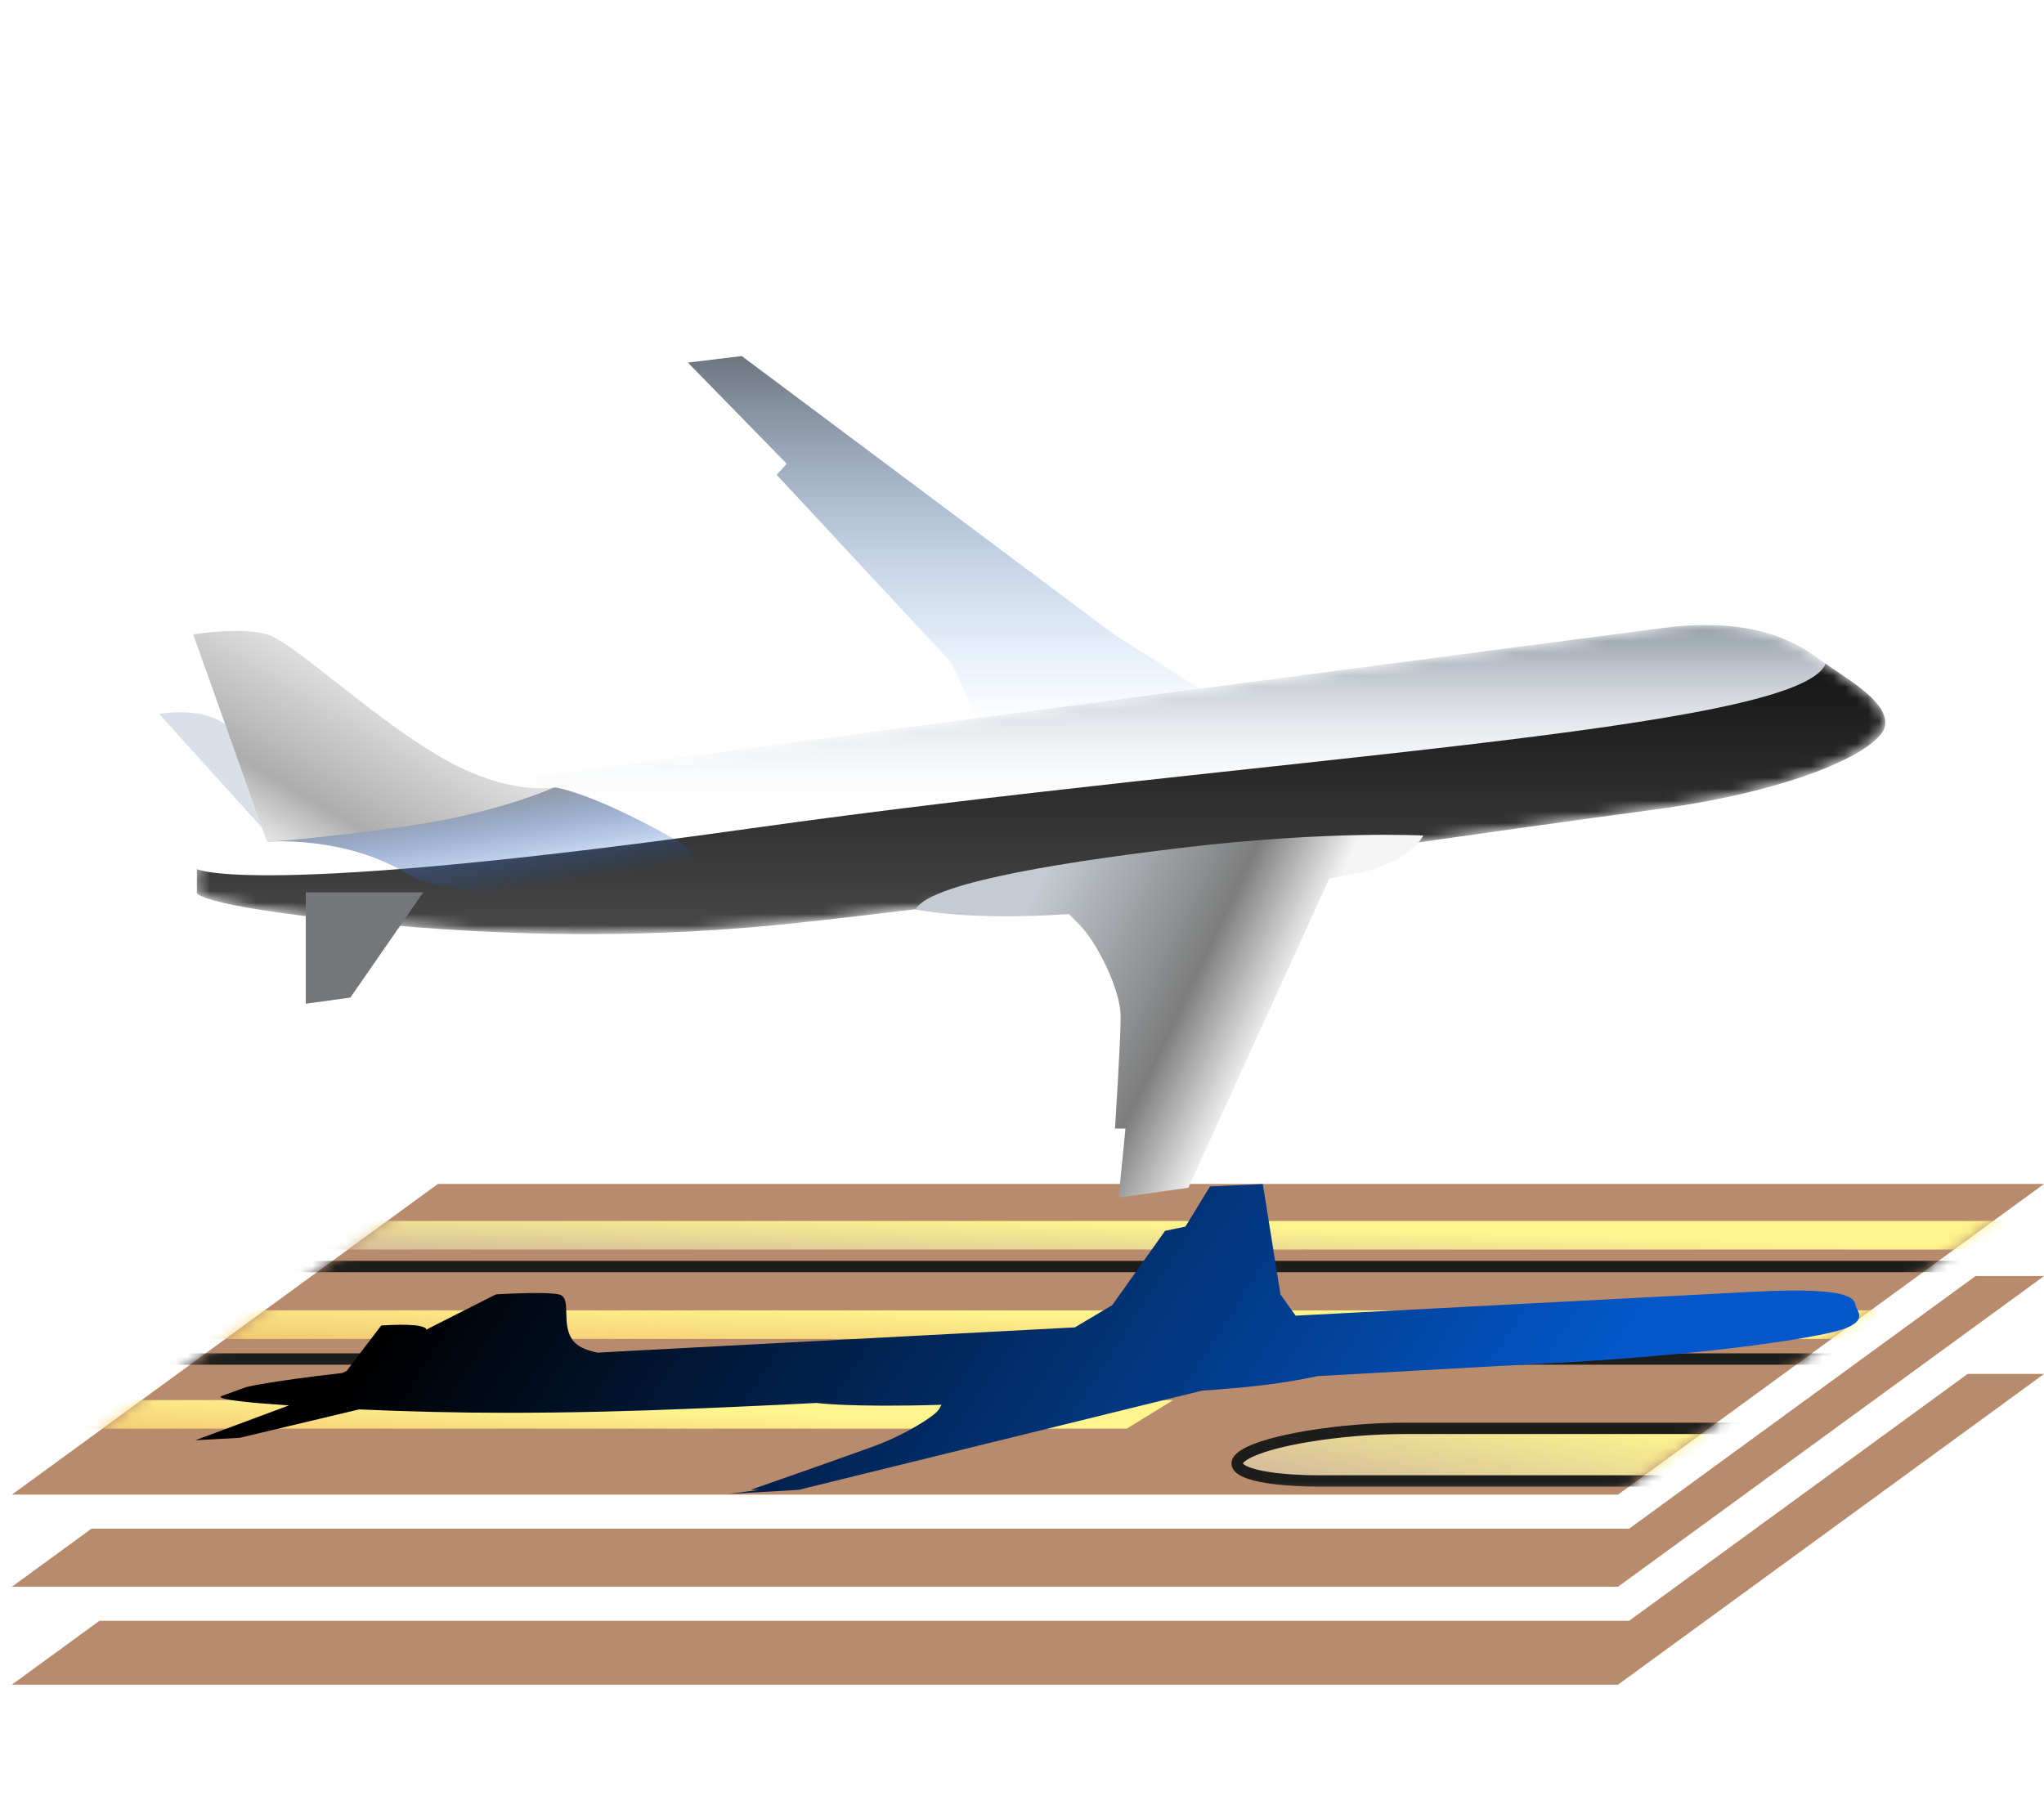 <svg width="180" height="159" viewBox="0 0 180 159" fill="none" xmlns="http://www.w3.org/2000/svg">
<g clip-path="url(#clip0_27224_19037)">
<path d="M180.889 122.222L184.607 119.51H180.005H38.566H38.077L37.682 119.798L0.163 147.164L-3.555 149.876H1.047H142.486H142.975L143.37 149.588L180.889 122.222Z" fill="#B98B6D" stroke="white" stroke-width="3"/>
<path d="M180.889 113.599L184.607 110.887H180.005H38.566H38.077L37.682 111.175L0.163 138.541L-3.555 141.253H1.047H142.486H142.975L143.37 140.965L180.889 113.599Z" fill="#B98B6D" stroke="white" stroke-width="3"/>
<path d="M180.889 105.487L184.607 102.775H180.005H38.566H38.077L37.682 103.063L0.163 130.43L-3.555 133.141H1.047H142.486H142.975L143.37 132.853L180.889 105.487Z" fill="#B98B6D" stroke="white" stroke-width="3"/>
<mask id="mask0_27224_19037" style="mask-type:alpha" maskUnits="userSpaceOnUse" x="1" y="104" width="180" height="28">
<path d="M180.005 104.275H38.566L1.047 131.641H142.486L180.005 104.275Z" fill="#42AB44"/>
</mask>
<g mask="url(#mask0_27224_19037)">
<path d="M189.438 107.538H4.414L0.328 110.055H185.352L189.438 107.538Z" fill="url(#paint0_linear_27224_19037)"/>
<path d="M176.657 115.411H-8.367L-12.454 117.928H172.571L176.657 115.411Z" fill="url(#paint1_linear_27224_19037)"/>
<path d="M103.318 123.31H-21.188L-25.274 125.826H99.231L103.318 123.31Z" fill="url(#paint2_linear_27224_19037)"/>
<path d="M169.403 125.802H123.763C118.058 125.802 111.66 126.848 109.597 128.119C107.533 129.39 110.532 130.436 116.237 130.436H161.878C167.583 130.436 173.981 129.39 176.044 128.119C178.108 126.848 175.22 125.802 169.403 125.802Z" fill="url(#paint3_linear_27224_19037)" stroke="#1D1D1B" stroke-miterlimit="10"/>
<path d="M-2.094 111.55H181.029" stroke="#1D1D1B" stroke-miterlimit="10"/>
<path d="M-15.328 119.696H167.794" stroke="#1D1D1B" stroke-miterlimit="10"/>
</g>
<g filter="url(#filter0_f_27224_19037)">
<path d="M162.499 116.992C162.591 116.965 162.682 116.91 162.773 116.883C162.804 116.856 162.864 116.829 162.895 116.829C162.956 116.802 163.017 116.774 163.077 116.72C163.138 116.666 163.199 116.639 163.26 116.612C164.081 116.041 163.625 115.525 163.442 115.118C163.442 115.091 163.412 115.036 163.412 115.009C163.29 114.466 163.321 113.326 154.65 113.76C150.422 113.977 133.507 114.873 114.098 115.878L112.759 114.004L111.208 104.282L106.553 104.499L104.393 108.03L102.598 108.41L97.944 114.955L94.658 116.91C80.238 117.671 66.274 118.404 56.6 118.92C55.231 119.001 53.923 119.056 52.645 119.137C51.824 118.974 51.063 118.703 50.607 118.241C49.238 116.802 50.485 114.249 49.207 114.004C47.96 113.733 43.67 114.004 43.67 114.004L37.556 117.1C37.525 117.046 37.495 116.965 37.403 116.937C36.673 116.503 33.57 116.747 33.57 116.747L30.528 120.739L30.133 120.929C23.896 121.636 21.736 122.152 21.736 122.152L19.485 122.966C19.485 122.966 18.329 123.319 25.448 123.781L17.203 126.85L21.128 126.632L31.623 124.134C35.913 124.324 40.263 124.433 44.644 124.433C50.09 124.433 55.626 124.297 61.376 124.053C62.806 123.998 64.51 123.917 66.335 123.835C68.069 123.754 69.955 123.672 71.902 123.564C71.902 123.564 74.731 123.971 82.915 123.727C82.854 123.808 82.793 123.944 82.702 124.107C82.337 124.731 79.629 126.388 77.135 127.311C74.64 128.235 66.091 131.222 66.091 131.222H66.882L64.14 131.575L70.316 131.222L105.884 122.477C106.705 122.423 107.527 122.369 108.348 122.287C111.907 122.016 114.645 121.5 116.045 121.201C123.042 120.821 130.891 120.359 136.641 120.06C140.291 119.87 143.698 119.626 146.771 119.327C147.106 119.3 147.44 119.273 147.775 119.246C155.107 118.54 160.4 117.671 162.104 117.128C162.256 117.1 162.378 117.046 162.499 116.992Z" fill="url(#paint4_linear_27224_19037)"/>
</g>
<path d="M105.712 60.69L98.148 55.909L65.323 31.36L60.578 31.935L69.284 40.849L68.392 41.82L83.769 58.353L86.338 63.781L105.712 60.69Z" fill="url(#paint5_linear_27224_19037)"/>
<mask id="mask1_27224_19037" style="mask-type:alpha" maskUnits="userSpaceOnUse" x="17" y="55" width="149" height="28">
<path d="M17.302 76.504C17.302 76.504 20.299 71.975 47.843 68.309C75.388 64.643 137.79 56.412 146.531 55.298C155.273 54.184 158.876 57.095 160.732 58.425C162.587 59.755 166.298 61.767 165.977 63.852C165.691 65.937 158.52 69.603 145.497 71.292C132.474 72.981 108.926 76.504 108.926 76.504C108.926 76.504 81.774 80.062 69.857 81.32C57.941 82.578 45.524 82.65 31.217 81.177C16.91 79.703 17.266 78.589 17.266 78.589V76.504H17.302Z" fill="#88BBFB"/>
</mask>
<g mask="url(#mask1_27224_19037)">
<path d="M17.302 76.504C17.302 76.504 20.299 71.975 47.843 68.309C75.388 64.643 137.79 56.412 146.531 55.298C155.273 54.184 158.876 57.095 160.732 58.425C162.587 59.755 166.298 61.767 165.977 63.852C165.691 65.937 158.52 69.603 145.497 71.292C132.474 72.981 108.926 76.504 108.926 76.504C108.926 76.504 81.774 80.062 69.857 81.32C57.941 82.578 45.524 82.65 31.217 81.177C16.91 79.703 17.266 78.589 17.266 78.589V76.504H17.302Z" fill="url(#paint6_linear_27224_19037)"/>
<g filter="url(#filter1_f_27224_19037)">
<path d="M31.25 81.177C45.522 82.65 57.974 82.579 69.89 81.32C81.807 80.062 108.959 76.504 108.959 76.504C108.959 76.504 132.507 73.054 145.53 71.329C158.553 69.603 165.724 65.973 166.01 63.888C166.295 61.804 162.62 59.791 160.765 58.461C158.446 64.391 110.386 66.728 66.216 72.946C22.045 79.164 17.335 76.54 17.335 76.54V78.625C17.3 78.589 16.943 79.703 31.25 81.177Z" fill="url(#paint7_linear_27224_19037)"/>
</g>
</g>
<path d="M23.078 72.91L14.016 62.882C14.016 62.882 16.941 62.307 19.153 63.385C21.366 64.463 27.288 70.717 27.288 70.717L23.078 72.91Z" fill="#DAE0E7"/>
<path d="M26.93 78.589H37.277L30.854 87.862L26.93 88.401V78.589Z" fill="#74767A"/>
<path d="M23.508 74.132C23.508 74.132 30.323 73.557 35.888 76.971C41.454 80.386 67.286 78.409 59.722 74.096C52.158 69.783 48.911 69.352 48.911 69.352L31.286 72.047L23.508 74.132Z" fill="url(#paint8_linear_27224_19037)"/>
<path d="M23.509 74.132L17.016 55.873C17.016 55.873 21.19 55.19 23.509 55.873C25.793 56.52 32.429 62.918 38.637 66.584C44.845 70.25 48.877 69.316 48.877 69.316C48.877 69.316 43.668 71.724 35.319 72.838C27.006 73.988 23.509 74.132 23.509 74.132Z" fill="url(#paint9_linear_27224_19037)"/>
<path fill-rule="evenodd" clip-rule="evenodd" d="M94.127 80.503C85.272 81.131 80.633 80.098 80.633 80.098C81.739 78.014 91.158 76.216 104.074 74.671C116.99 73.126 125.339 73.593 125.339 73.593C125.339 73.593 124.233 75.965 119.38 76.935C118.609 77.09 117.846 77.24 117.062 77.39L104.644 104.612L98.507 105.474L99.114 99.4H98.186C98.186 99.4 98.686 91.852 98.686 89.516C98.686 87.179 96.616 83.01 95.046 81.428L94.127 80.503Z" fill="url(#paint10_linear_27224_19037)"/>
</g>
<defs>
<filter id="filter0_f_27224_19037" x="15.203" y="102.282" width="150.531" height="31.293" filterUnits="userSpaceOnUse" color-interpolation-filters="sRGB">
<feFlood flood-opacity="0" result="BackgroundImageFix"/>
<feBlend mode="normal" in="SourceGraphic" in2="BackgroundImageFix" result="shape"/>
<feGaussianBlur stdDeviation="1" result="effect1_foregroundBlur_27224_19037"/>
</filter>
<filter id="filter1_f_27224_19037" x="13.328" y="54.461" width="156.697" height="31.812" filterUnits="userSpaceOnUse" color-interpolation-filters="sRGB">
<feFlood flood-opacity="0" result="BackgroundImageFix"/>
<feBlend mode="normal" in="SourceGraphic" in2="BackgroundImageFix" result="shape"/>
<feGaussianBlur stdDeviation="2" result="effect1_foregroundBlur_27224_19037"/>
</filter>
<linearGradient id="paint0_linear_27224_19037" x1="-0.133" y1="110.338" x2="0.025" y2="104.849" gradientUnits="userSpaceOnUse">
<stop stop-color="#CBB09F"/>
<stop offset="1" stop-color="#FFF48E"/>
</linearGradient>
<linearGradient id="paint1_linear_27224_19037" x1="-12.914" y1="118.211" x2="-12.757" y2="112.722" gradientUnits="userSpaceOnUse">
<stop stop-color="#EFBD6C"/>
<stop offset="1" stop-color="#FFF48E"/>
</linearGradient>
<linearGradient id="paint2_linear_27224_19037" x1="-25.734" y1="126.11" x2="-25.49" y2="120.499" gradientUnits="userSpaceOnUse">
<stop stop-color="#EFBD6C"/>
<stop offset="1" stop-color="#FFF48E"/>
</linearGradient>
<linearGradient id="paint3_linear_27224_19037" x1="104.986" y1="130.958" x2="107.191" y2="118.837" gradientUnits="userSpaceOnUse">
<stop stop-color="#CBB09F"/>
<stop offset="1" stop-color="#FFF48E"/>
</linearGradient>
<linearGradient id="paint4_linear_27224_19037" x1="49.375" y1="93.46" x2="126.589" y2="143.452" gradientUnits="userSpaceOnUse">
<stop/>
<stop offset="1" stop-color="#0357CA"/>
</linearGradient>
<linearGradient id="paint5_linear_27224_19037" x1="83.145" y1="31.36" x2="83.145" y2="63.781" gradientUnits="userSpaceOnUse">
<stop stop-color="#6D757E"/>
<stop offset="1" stop-color="#88BBFB" stop-opacity="0"/>
<stop offset="1" stop-color="white" stop-opacity="0"/>
</linearGradient>
<linearGradient id="paint6_linear_27224_19037" x1="91.631" y1="55.049" x2="91.631" y2="71.228" gradientUnits="userSpaceOnUse">
<stop stop-color="#919AA5"/>
<stop offset="1" stop-color="#F4F9FF" stop-opacity="0"/>
</linearGradient>
<linearGradient id="paint7_linear_27224_19037" x1="91.678" y1="48.642" x2="91.686" y2="82.273" gradientUnits="userSpaceOnUse">
<stop/>
<stop offset="1" stop-color="#484848"/>
</linearGradient>
<linearGradient id="paint8_linear_27224_19037" x1="42.303" y1="69.352" x2="43.765" y2="78.706" gradientUnits="userSpaceOnUse">
<stop stop-color="#949494"/>
<stop offset="1" stop-color="#0C57D4" stop-opacity="0"/>
<stop offset="1" stop-color="#C8C8C8" stop-opacity="0"/>
</linearGradient>
<linearGradient id="paint9_linear_27224_19037" x1="27.523" y1="53.229" x2="16.247" y2="72.339" gradientUnits="userSpaceOnUse">
<stop stop-color="#F1F1F1"/>
<stop offset="0.671" stop-color="#ADADAD"/>
<stop offset="1" stop-color="white"/>
</linearGradient>
<linearGradient id="paint10_linear_27224_19037" x1="95.375" y1="69.498" x2="116.948" y2="79.699" gradientUnits="userSpaceOnUse">
<stop stop-color="#C5CBD2"/>
<stop offset="0.671" stop-color="#7D7D7D"/>
<stop offset="1" stop-color="#F5F5F5"/>
</linearGradient>
<clipPath id="clip0_27224_19037">
<rect width="180" height="160" fill="white"/>
</clipPath>
</defs>
</svg>
